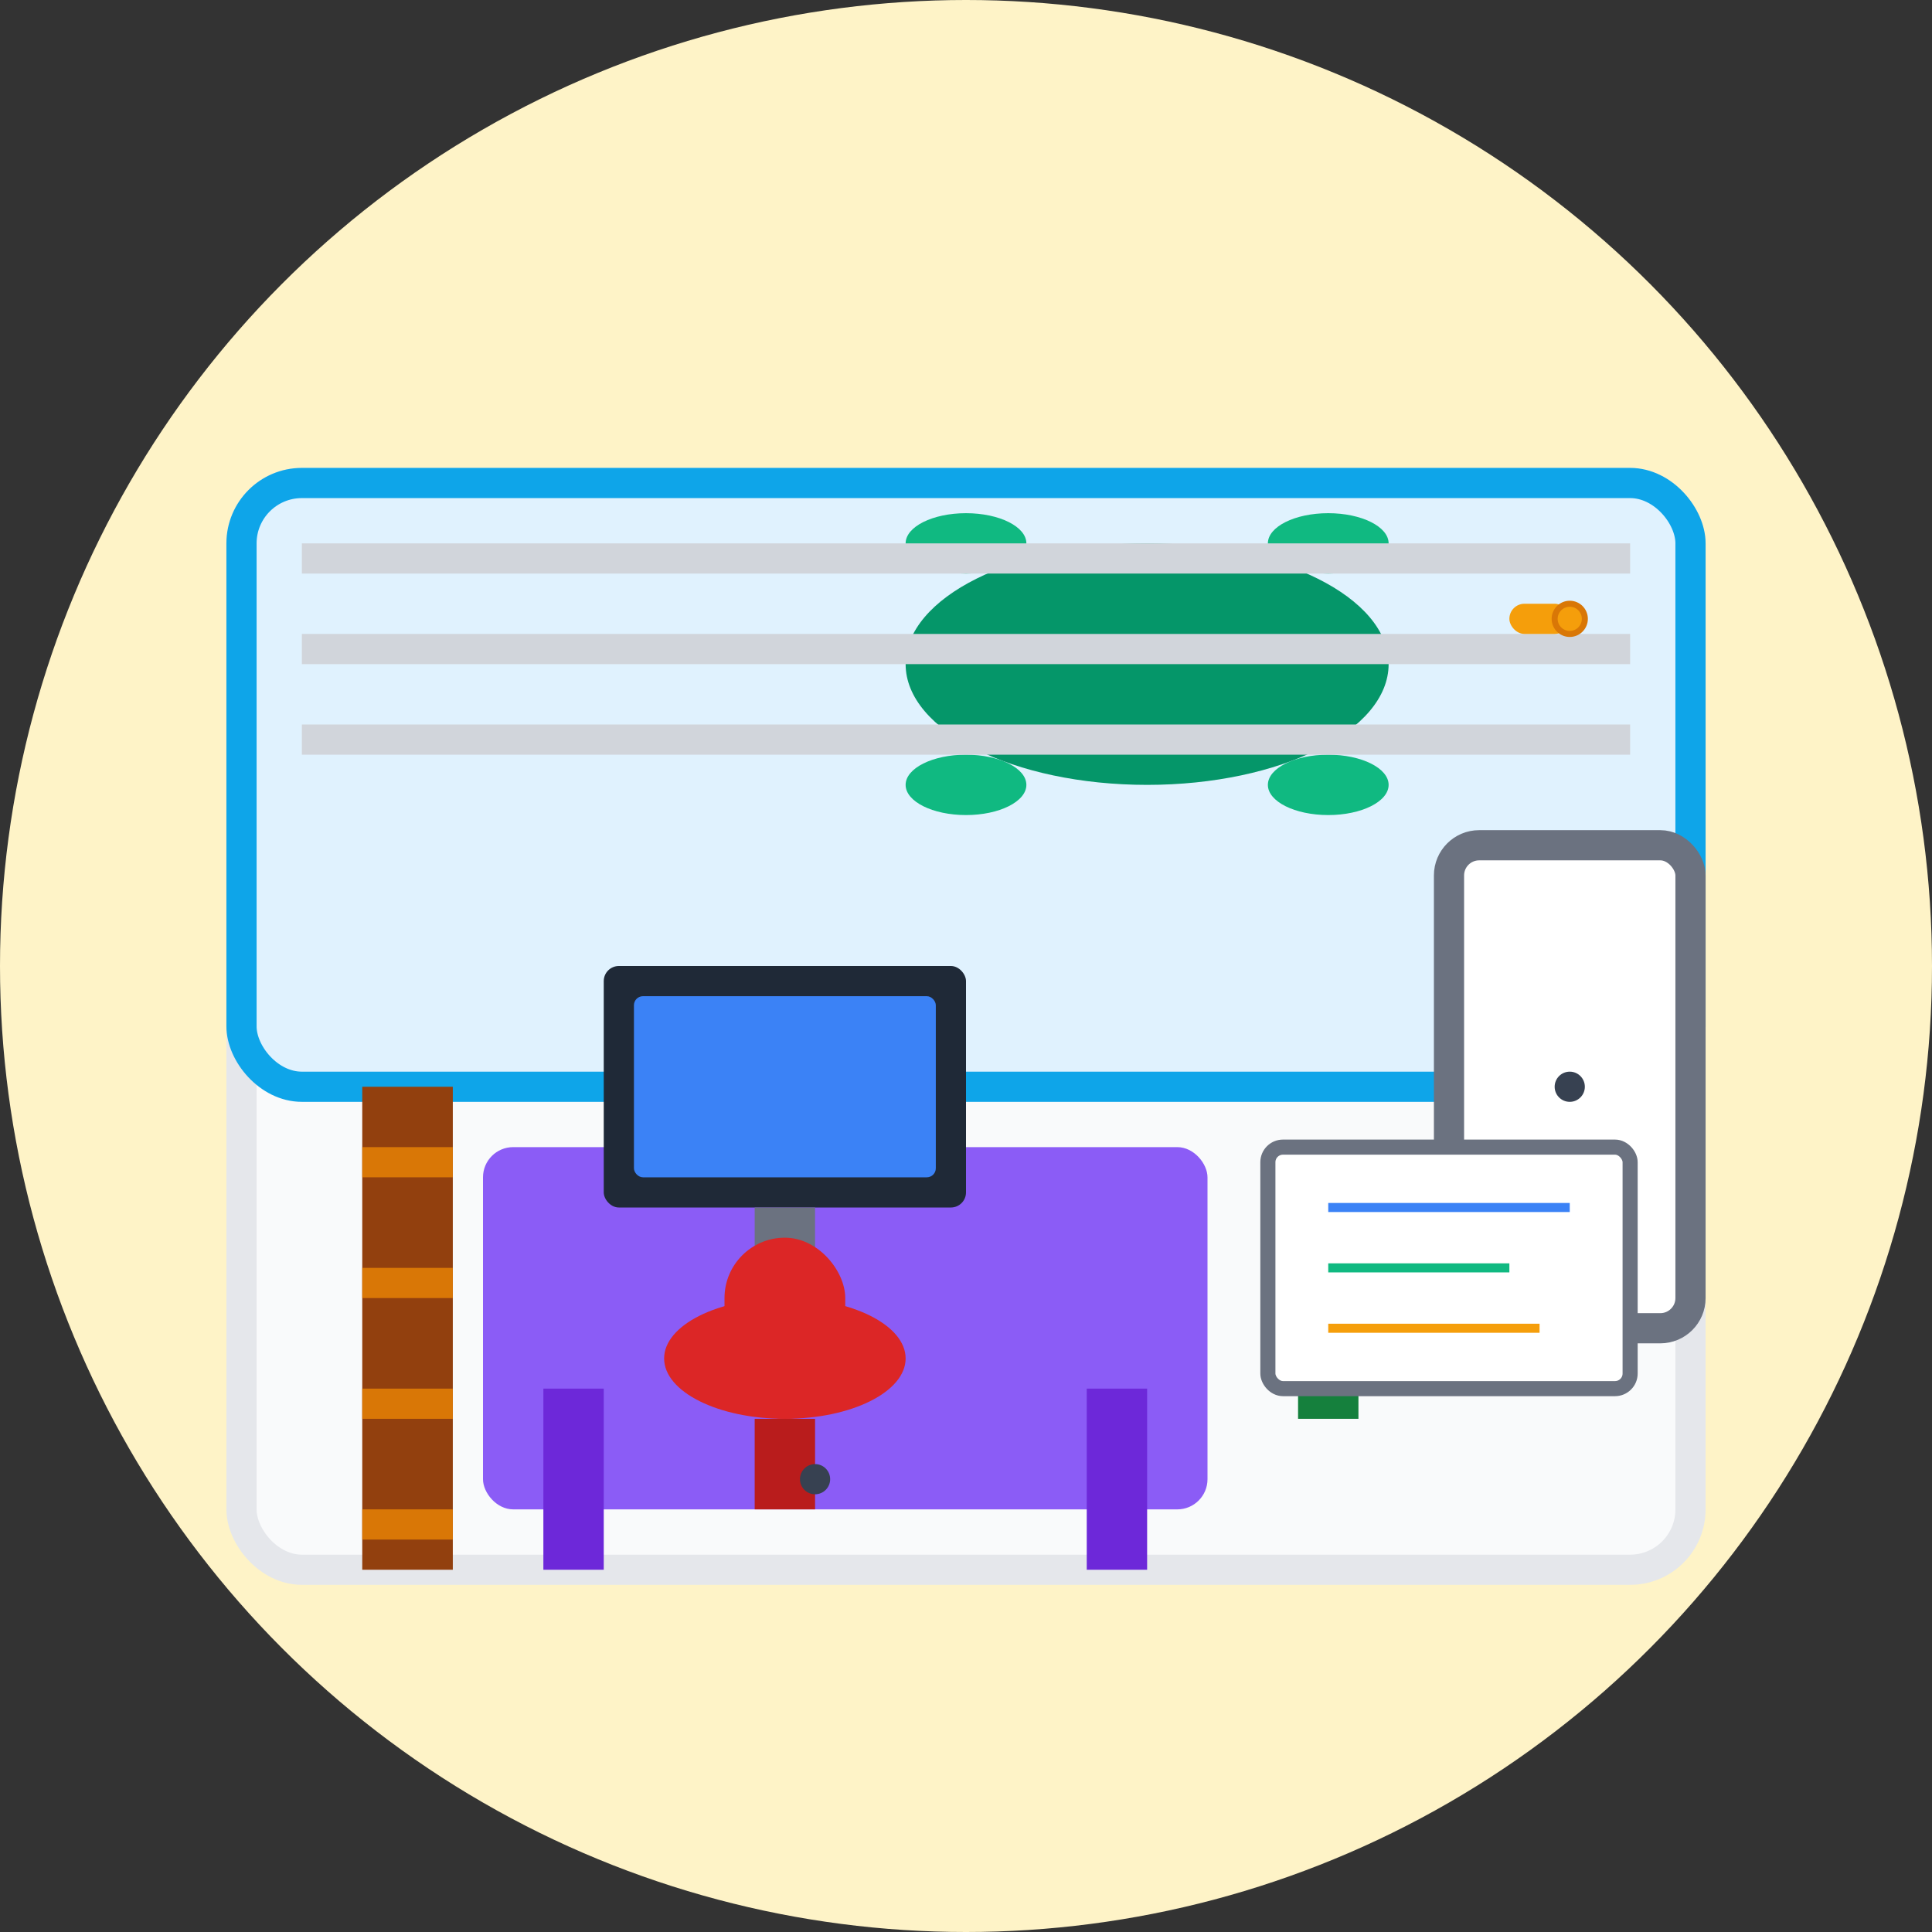 <svg width="64" height="64" viewBox="0 0 64 64" fill="none" xmlns="http://www.w3.org/2000/svg">
  <rect x="0" y="0" width="64" height="64" fill="#333333" stroke="none"/>
  <!-- Background circle -->
  <circle cx="32" cy="32" r="32" fill="#FEF3C7"/>
  
  <!-- Office room -->
  <rect x="8" y="16" width="48" height="36" rx="2" fill="#F9FAFB" stroke="#E5E7EB" stroke-width="1"/>
  
  <!-- Glass wall -->
  <rect x="8" y="16" width="48" height="20" rx="2" fill="#E0F2FE" stroke="#0EA5E9" stroke-width="1"/>
  
  <!-- Door -->
  <rect x="48" y="28" width="8" height="16" rx="1" fill="#FFFFFF" stroke="#6B7280" stroke-width="1"/>
  <circle cx="52" cy="36" r="0.5" fill="#374151"/>
  
  <!-- Desk -->
  <rect x="16" y="38" width="24" height="12" rx="1" fill="#8B5CF6"/>
  <rect x="18" y="46" width="2" height="6" fill="#6D28D9"/>
  <rect x="36" y="46" width="2" height="6" fill="#6D28D9"/>
  
  <!-- Computer setup -->
  <rect x="20" y="32" width="12" height="8" rx="0.5" fill="#1F2937"/>
  <rect x="21" y="33" width="10" height="6" rx="0.3" fill="#3B82F6"/>
  <rect x="25" y="40" width="2" height="2" fill="#6B7280"/>
  
  <!-- Executive chair -->
  <ellipse cx="26" cy="45" rx="4" ry="2" fill="#DC2626"/>
  <rect x="24" y="41" width="4" height="6" rx="2" fill="#DC2626"/>
  <rect x="25" y="47" width="2" height="3" fill="#B91C1C"/>
  <circle cx="27" cy="49" r="0.5" fill="#374151"/>
  
  <!-- Meeting table -->
  <ellipse cx="38" cy="22" rx="8" ry="4" fill="#059669"/>
  
  <!-- Chairs around table -->
  <ellipse cx="32" cy="18" rx="2" ry="1" fill="#10B981"/>
  <ellipse cx="44" cy="18" rx="2" ry="1" fill="#10B981"/>
  <ellipse cx="32" cy="26" rx="2" ry="1" fill="#10B981"/>
  <ellipse cx="44" cy="26" rx="2" ry="1" fill="#10B981"/>
  
  <!-- Bookshelf -->
  <rect x="12" y="36" width="3" height="16" fill="#92400E"/>
  <rect x="12" y="38" width="3" height="1" fill="#D97706"/>
  <rect x="12" y="42" width="3" height="1" fill="#D97706"/>
  <rect x="12" y="46" width="3" height="1" fill="#D97706"/>
  <rect x="12" y="50" width="3" height="1" fill="#D97706"/>
  
  <!-- Plant -->
  <ellipse cx="44" cy="42" rx="2" ry="4" fill="#22C55E"/>
  <rect x="43" y="44" width="2" height="3" fill="#15803D"/>
  
  <!-- Whiteboard -->
  <rect x="42" y="38" width="12" height="8" rx="0.5" fill="#FFFFFF" stroke="#6B7280" stroke-width="0.5"/>
  <line x1="44" y1="40" x2="52" y2="40" stroke="#3B82F6" stroke-width="0.3"/>
  <line x1="44" y1="42" x2="50" y2="42" stroke="#10B981" stroke-width="0.3"/>
  <line x1="44" y1="44" x2="51" y2="44" stroke="#F59E0B" stroke-width="0.3"/>
  
  <!-- Privacy blinds -->
  <rect x="10" y="18" width="44" height="1" fill="#D1D5DB"/>
  <rect x="10" y="21" width="44" height="1" fill="#D1D5DB"/>
  <rect x="10" y="24" width="44" height="1" fill="#D1D5DB"/>
  
  <!-- Key/Security -->
  <rect x="50" y="20" width="2" height="1" rx="0.5" fill="#F59E0B"/>
  <circle cx="52" cy="20.5" r="0.5" fill="#F59E0B" stroke="#D97706" stroke-width="0.2"/>
</svg>
